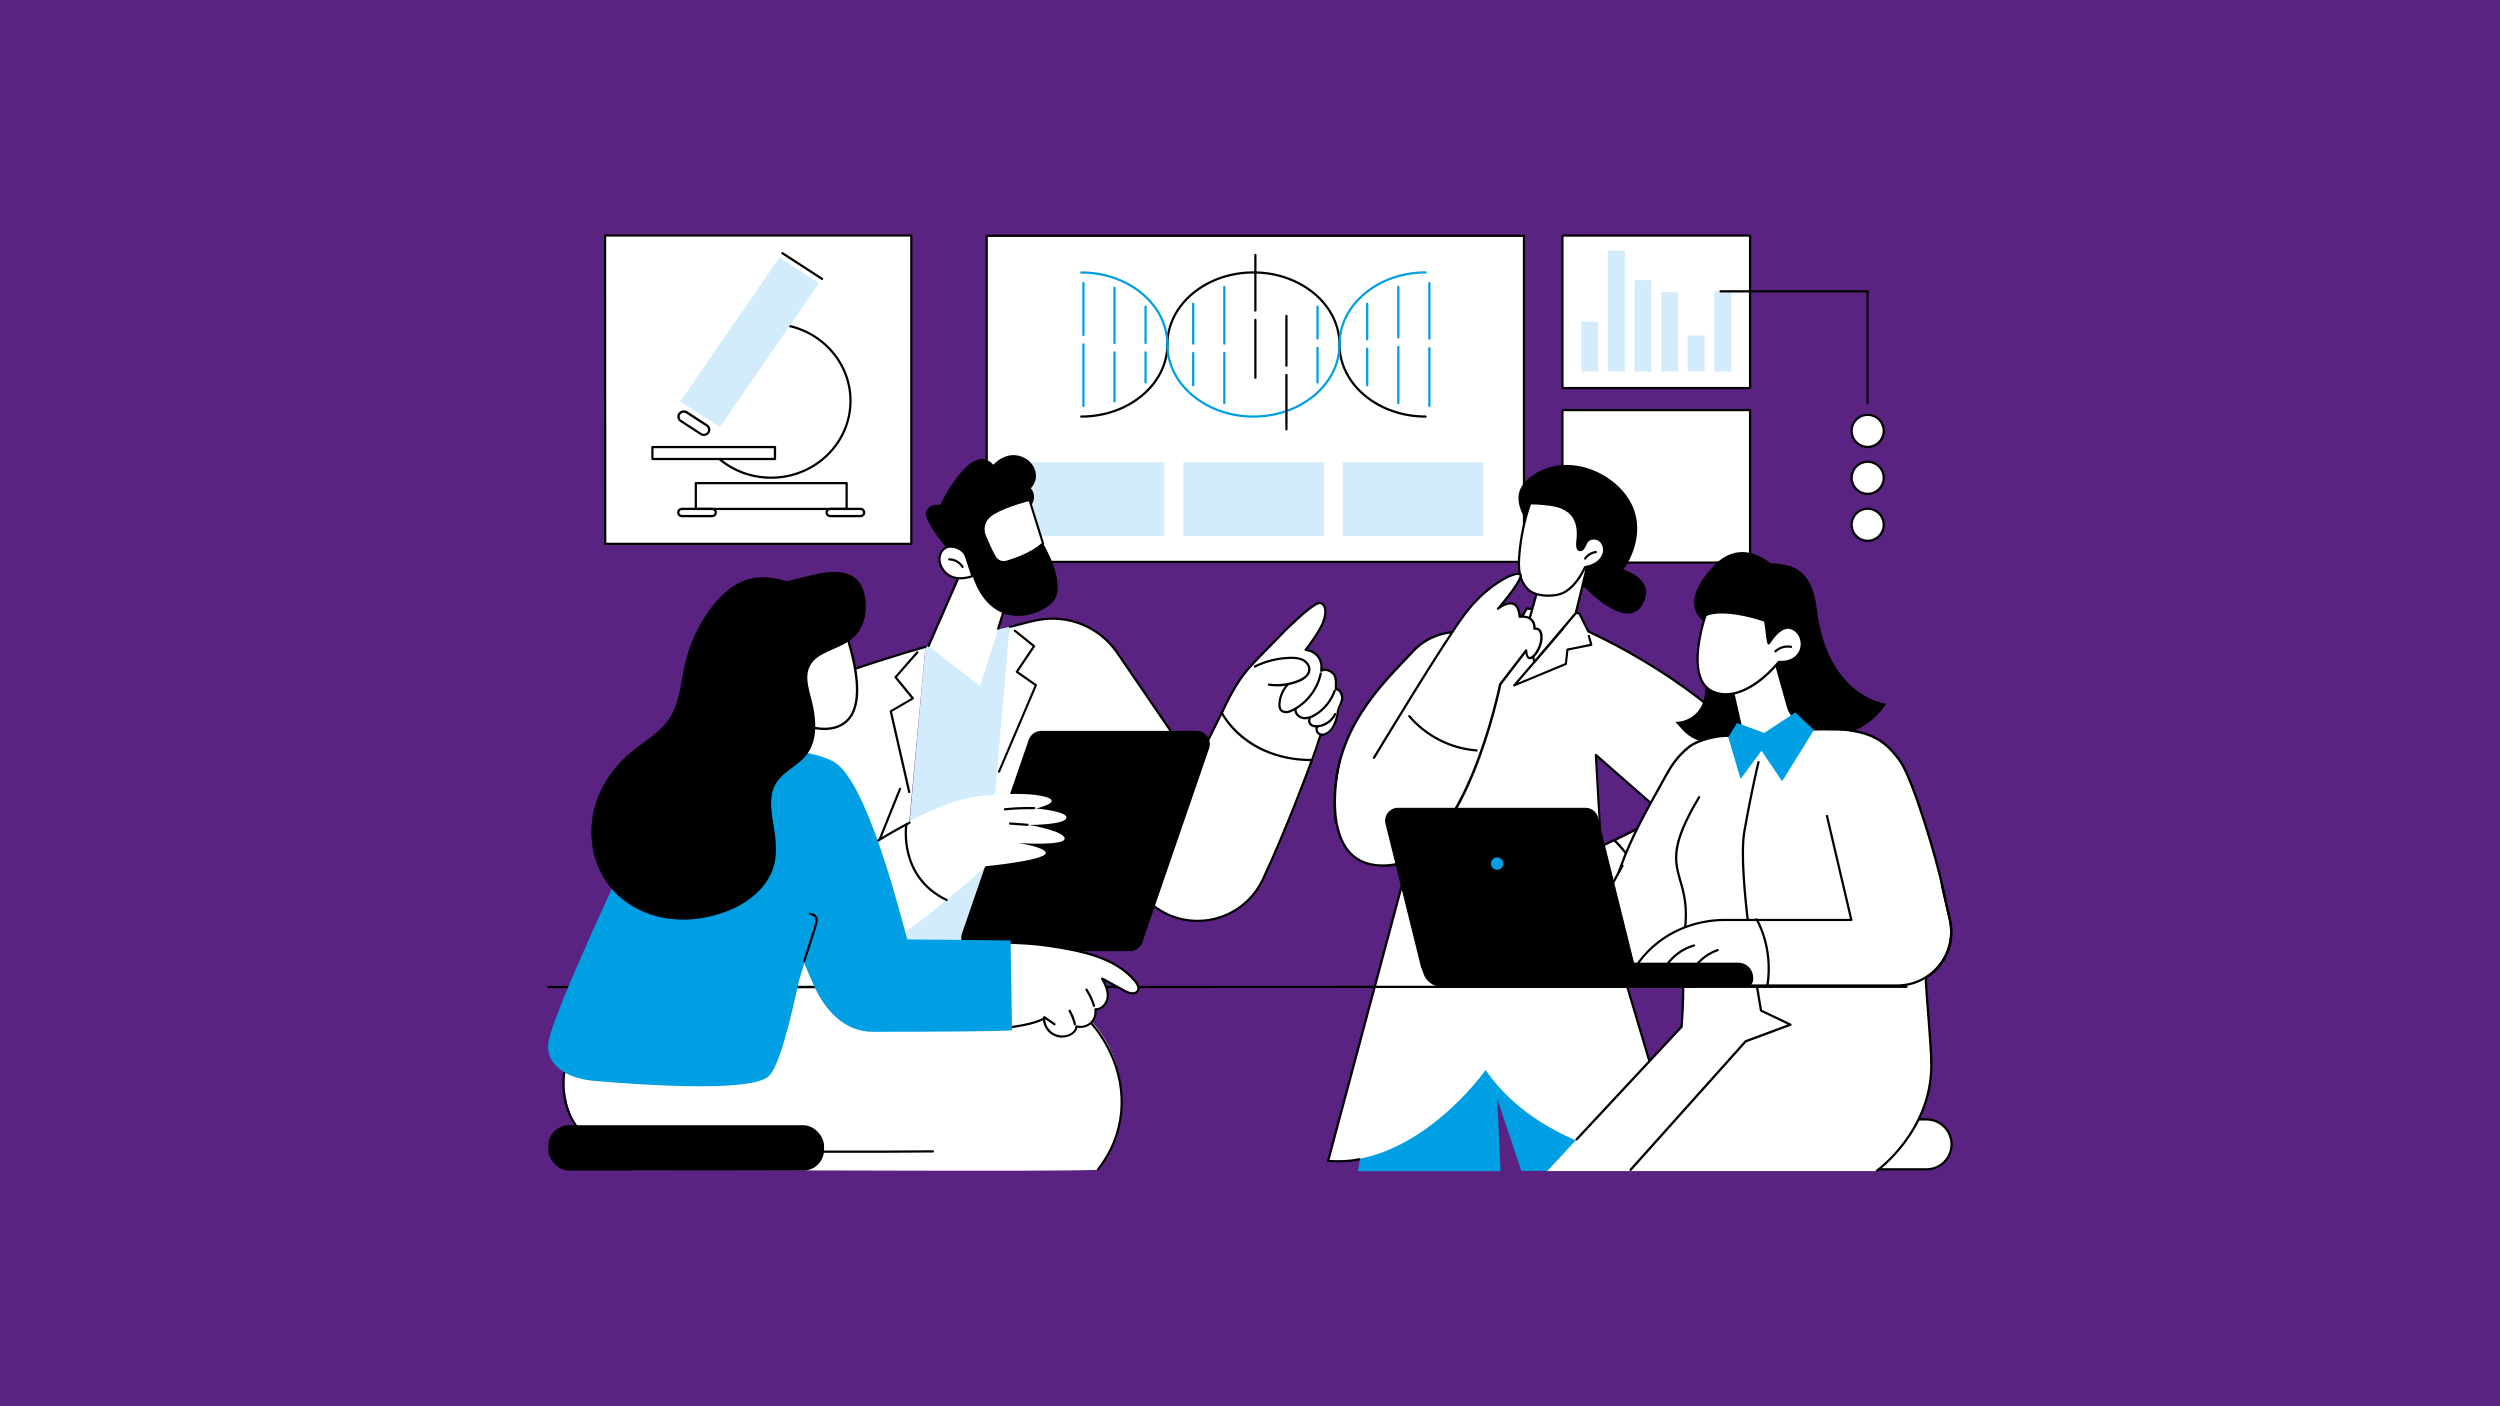 <?xml version="1.0" encoding="UTF-8"?><svg xmlns="http://www.w3.org/2000/svg" viewBox="0 0 400 225"><g id="uuid-6344ba50-a376-42fa-b63e-362fd0aafec1" data-name="hintergrund"><rect width="400" height="225" fill="#5a2382"/></g><g id="uuid-d1d2a1ff-0aba-4f16-8a4f-d72838f0698d" data-name="illustration"><g id="uuid-7b9ffd2c-e1da-4fab-9ef2-478fb0b7b893" data-name="Form a scientific hypothesis"><g><g><g><rect x="157.87" y="37.73" width="85.97" height="52.18" fill="#fff"/><path d="M243.84,90.09h-85.97c-.1,0-.18-.08-.18-.18v-52.18c0-.1.08-.18.18-.18h85.97c.1,0,.18.08.18.18v52.18c0,.1-.08.18-.18.18ZM158.05,89.73h85.61v-51.82h-85.61v51.82Z"/></g><g><g><g><path d="M214.32,55.29c-.1,0-.18-.08-.18-.18,0-6.25-6.1-11.34-13.59-11.34s-13.59,5.09-13.59,11.34c0,.1-.08.18-.18.18s-.18-.08-.18-.18c0-6.45,6.26-11.7,13.95-11.7s13.95,5.25,13.95,11.7c0,.1-.08.18-.18.18Z"/><path d="M228.09,66.83c-7.69,0-13.95-5.25-13.95-11.7,0-.1.08-.18.18-.18s.18.08.18.18c0,6.25,6.1,11.34,13.59,11.34.1,0,.18.08.18.18s-.08.18-.18.18Z"/><path d="M173.01,66.83c-.1,0-.18-.08-.18-.18s.08-.18.18-.18c7.49,0,13.59-5.09,13.59-11.34,0-.1.08-.18.18-.18s.18.08.18.18c0,6.45-6.26,11.7-13.95,11.7Z"/></g><g><path d="M200.55,66.83c-7.69,0-13.95-5.25-13.95-11.7,0-.1.08-.18.18-.18s.18.08.18.18c0,6.25,6.1,11.34,13.59,11.34s13.59-5.09,13.59-11.34c0-.1.08-.18.18-.18s.18.08.18.18c0,6.45-6.26,11.7-13.95,11.7Z" fill="#009ee2"/><path d="M214.32,55.29c-.1,0-.18-.08-.18-.18,0-6.45,6.26-11.7,13.95-11.7.1,0,.18.08.18.18s-.08.18-.18.18c-7.49,0-13.59,5.09-13.59,11.34,0,.1-.08.18-.18.18Z" fill="#009ee2"/><path d="M186.78,55.3c-.1,0-.18-.08-.18-.18,0-6.25-6.1-11.34-13.59-11.34-.1,0-.18-.08-.18-.18s.08-.18.18-.18c7.69,0,13.95,5.25,13.95,11.7,0,.1-.08.18-.18.18Z" fill="#009ee2"/></g><path d="M210.8,61.37c-.1,0-.18-.08-.18-.18v-5.53c0-.1.08-.18.18-.18s.18.08.18.18v5.53c0,.1-.08.18-.18.18Z" fill="#009ee2"/><path d="M210.8,54.34c-.1,0-.18-.08-.18-.18v-5.1c0-.1.08-.18.18-.18s.18.08.18.18v5.1c0,.1-.08.18-.18.18Z" fill="#009ee2"/><path d="M205.83,68.88c-.1,0-.18-.08-.18-.18v-8.7c0-.1.08-.18.18-.18s.18.08.18.18v8.7c0,.1-.08.18-.18.18Z"/><path d="M205.83,58.68c-.1,0-.18-.08-.18-.18v-7.95c0-.1.08-.18.18-.18s.18.08.18.18v7.95c0,.1-.08.18-.18.18Z"/><path d="M200.86,60.62c-.1,0-.18-.08-.18-.18v-9.25c0-.1.08-.18.18-.18s.18.08.18.18v9.25c0,.1-.08.18-.18.18Z"/><path d="M200.86,49.86c-.1,0-.18-.08-.18-.18v-8.89c0-.1.08-.18.18-.18s.18.08.18.18v8.89c0,.1-.08.18-.18.18Z"/><path d="M183.29,61.37c-.1,0-.18-.08-.18-.18v-4.81c0-.1.08-.18.18-.18s.18.08.18.18v4.81c0,.1-.08.18-.18.18Z" fill="#009ee2"/><path d="M183.29,55.06c-.1,0-.18-.08-.18-.18v-5.82c0-.1.08-.18.18-.18s.18.08.18.18v5.82c0,.1-.08.18-.18.18Z" fill="#009ee2"/><path d="M178.32,64.38c-.1,0-.18-.08-.18-.18v-7.82c0-.1.08-.18.18-.18s.18.08.18.18v7.82c0,.1-.08.18-.18.18Z" fill="#009ee2"/><path d="M178.32,55.06c-.1,0-.18-.08-.18-.18v-8.83c0-.1.08-.18.18-.18s.18.08.18.18v8.83c0,.1-.08.18-.18.18Z" fill="#009ee2"/><path d="M173.35,65.13c-.1,0-.18-.08-.18-.18v-9.84c0-.1.08-.18.18-.18s.18.08.18.18v9.84c0,.1-.08.18-.18.18Z" fill="#009ee2"/><path d="M173.35,53.78c-.1,0-.18-.08-.18-.18v-8.31c0-.1.08-.18.18-.18s.18.08.18.18v8.31c0,.1-.08.18-.18.18Z" fill="#009ee2"/><path d="M195.89,64.68c-.1,0-.18-.08-.18-.18v-8.02c0-.1.08-.18.18-.18s.18.08.18.18v8.02c0,.1-.08.18-.18.18Z" fill="#009ee2"/><path d="M195.89,55.16c-.1,0-.18-.08-.18-.18v-9.08c0-.1.08-.18.18-.18s.18.08.18.18v9.08c0,.1-.08.18-.18.18Z" fill="#009ee2"/><path d="M190.91,61.82c-.1,0-.18-.08-.18-.18v-5.16c0-.1.08-.18.18-.18s.18.08.18.18v5.16c0,.1-.08.18-.18.18Z" fill="#009ee2"/><path d="M190.91,55.16c-.1,0-.18-.08-.18-.18v-6.37c0-.1.08-.18.18-.18s.18.08.18.18v6.37c0,.1-.08.18-.18.18Z" fill="#009ee2"/><path d="M228.7,65.13c-.1,0-.18-.08-.18-.18v-9.25c0-.1.08-.18.18-.18s.18.08.18.18v9.25c0,.1-.08.18-.18.18Z" fill="#009ee2"/><path d="M228.7,54.37c-.1,0-.18-.08-.18-.18v-8.89c0-.1.08-.18.18-.18s.18.08.18.18v8.89c0,.1-.08.18-.18.18Z" fill="#009ee2"/><path d="M223.73,64.68c-.1,0-.18-.08-.18-.18v-9c0-.1.08-.18.18-.18s.18.08.18.18v9c0,.1-.08.18-.18.18Z" fill="#009ee2"/><path d="M223.73,54.18c-.1,0-.18-.08-.18-.18v-8.1c0-.1.08-.18.18-.18s.18.08.18.18v8.1c0,.1-.08.18-.18.18Z" fill="#009ee2"/><path d="M218.75,61.82c-.1,0-.18-.08-.18-.18v-5.85c0-.1.08-.18.18-.18s.18.08.18.18v5.85c0,.1-.08.18-.18.18Z" fill="#009ee2"/><path d="M218.75,54.47c-.1,0-.18-.08-.18-.18v-5.69c0-.1.08-.18.18-.18s.18.08.18.18v5.69c0,.1-.08.18-.18.18Z" fill="#009ee2"/></g><g><rect x="163.79" y="73.96" width="22.5" height="11.8" fill="#d3ecfb"/><rect x="189.32" y="73.96" width="22.5" height="11.8" fill="#d3ecfb"/><rect x="214.85" y="73.96" width="22.5" height="11.8" fill="#d3ecfb"/></g></g></g><g><rect x="249.99" y="65.61" width="30.02" height="24.4" fill="#fff"/><path d="M280.02,90.19h-30.02c-.1,0-.18-.08-.18-.18v-24.4c0-.1.08-.18.18-.18h30.02c.1,0,.18.08.18.18v24.4c0,.1-.08.18-.18.18ZM250.17,89.83h29.66v-24.04h-29.66v24.04Z"/></g><g><g><rect x="249.99" y="37.69" width="30.02" height="24.4" fill="#fff"/><path d="M280.02,62.27h-30.02c-.1,0-.18-.08-.18-.18v-24.4c0-.1.08-.18.18-.18h30.02c.1,0,.18.08.18.18v24.4c0,.1-.08.18-.18.18ZM250.17,61.91h29.66v-24.04h-29.66v24.04Z"/></g><g><rect x="253.01" y="51.46" width="2.7" height="7.99" fill="#d3ecfb"/><rect x="257.27" y="40.07" width="2.7" height="19.38" fill="#d3ecfb"/><rect x="261.53" y="44.83" width="2.7" height="14.62" fill="#d3ecfb"/><rect x="265.78" y="46.75" width="2.7" height="12.69" fill="#d3ecfb"/><rect x="270.04" y="53.67" width="2.7" height="5.77" fill="#d3ecfb"/><rect x="274.29" y="46.64" width="2.7" height="12.8" fill="#d3ecfb"/></g></g></g><g><g><g><path d="M195.6,119.22c1.21,1.83,2.86,3.34,4.71,4.53,1.92,1.23,4.05,2.12,6.24,2.75.44.13.89.24,1.34.35,2.09-5.27,3.45-9.27,3.45-9.27,2.38.26,2.62-3.44,2.62-3.44,1.9-3.47-.27-3.92-.27-3.92.77-3.74-2.29-2.9-2.29-2.9.53-3.07-2.48-3.33-2.48-3.33,3.22-3.82,4.1-7.64,2.13-7.43-1.52.16-8.33,7.34-11.36,10.6-.96,1.03-1.77,2.2-2.4,3.46l-3,6.01c.35.9.79,1.77,1.33,2.59Z" fill="#fff"/><path d="M208.13,126.39s-.04,0-.07-.01c-.09-.04-.14-.14-.1-.23l.18-.45c1.06-2.67,2.15-5.43,2.97-8.15.02-.08.09-.13.17-.13,1.62,0,2.29-1.79,2.57-3.3,0-.45.18-.86.36-1.25.18-.41.36-.83.37-1.31-.14-.55-.26-1.02-.87-1.14-.08-.02-.15-.09-.15-.18,0-.14,0-.29.01-.44.02-.6.05-1.23-.27-1.76-.4-.52-1.17-.9-1.83-.56-.06.03-.13.03-.19-.02-.06-.04-.08-.11-.07-.18.14-.79-.02-1.54-.45-2.11-.42-.56-1.09-.92-1.87-1.01-.06,0-.12-.05-.15-.11s-.02-.13.02-.18c.95-1.23,2.03-2.71,2.79-4.38.51-1.52.44-2.44-.21-2.81-.19-.09-.39,0-.7.15-1.38.85-2.56,1.97-3.7,3.05-.38.36-.78.74-1.18,1.1-.8.86-1.63,1.69-2.42,2.5-1.19,1.21-2.43,2.45-3.64,3.83-1.9,2.28-3.17,4.96-4.39,7.56-.16.34-.32.68-.48,1.02-.04.09-.15.13-.24.09-.09-.04-.13-.15-.09-.24.16-.34.32-.68.48-1.02,1.23-2.62,2.5-5.32,4.44-7.64,1.22-1.39,2.46-2.64,3.65-3.85.8-.8,1.62-1.64,2.43-2.5.41-.37.8-.74,1.18-1.11,1.15-1.1,2.35-2.23,3.77-3.11.32-.16.67-.34,1.04-.15,1.23.7.59,2.62.38,3.25,0,0,0,.01,0,.02-.73,1.59-1.73,3.02-2.65,4.21.75.15,1.39.53,1.81,1.1.43.57.63,1.3.56,2.08.76-.2,1.56.22,1.99.78,0,0,0,.01.01.02.38.63.35,1.34.33,1.97,0,.1,0,.19,0,.29.71.21.87.84,1.01,1.39,0,.01,0,.03,0,.04,0,.56-.2,1.02-.4,1.47-.17.38-.33.75-.33,1.12,0,.01,0,.02,0,.03-.29,1.61-1.02,3.51-2.79,3.61-.82,2.7-1.9,5.42-2.94,8.05l-.18.45c-.03.07-.1.11-.17.11Z"/><path d="M204.25,109.81c-.41,0-.83-.03-1.24-.08-.1-.01-.17-.1-.16-.2.01-.1.1-.17.2-.16,1.59.21,3.2,0,4.68-.61.56-.23,1.5-.74,1.58-1.57.06-.64-.44-1.19-.93-1.44-.59-.3-1.29-.33-1.9-.32-1.94.04-3.88.51-5.61,1.37-.09.04-.2,0-.24-.08-.04-.09,0-.2.08-.24,1.78-.88,3.78-1.37,5.77-1.4.65-.01,1.41.02,2.07.36.61.31,1.19.99,1.12,1.8-.07.76-.71,1.43-1.8,1.88-1.15.47-2.39.72-3.63.72Z"/><path d="M205.76,114.12c-.4,0-.75-.15-.97-.42-.26-.33-.27-.78-.25-1.08.06-1.17.53-2.3,1.32-3.17.07-.07.18-.08.25-.01.07.07.08.18.01.25-.73.81-1.17,1.86-1.23,2.94-.01.25,0,.6.18.84.15.19.44.3.75.29.31-.02.61-.15.89-.28,2.24-1.11,3.94-3.31,4.43-5.76.02-.1.11-.16.21-.14.1.02.16.11.14.21-.51,2.55-2.29,4.86-4.63,6.01-.3.15-.65.3-1.02.32-.03,0-.06,0-.09,0Z"/><path d="M208.8,115.09c-.11,0-.22,0-.33-.03-.44-.07-.86-.33-1.12-.69-.21-.3-.3-.64-.24-.96.02-.1.11-.16.21-.15.1.02.16.11.15.21-.05.29.07.54.18.69.2.28.54.49.89.55.54.08,1.15-.09,1.86-.53,1.38-.86,2.44-2.19,2.98-3.72.03-.09.14-.14.23-.11.09.03.14.14.11.23-.57,1.61-1.68,3-3.13,3.91-.65.41-1.24.61-1.78.61Z"/><path d="M210.62,116.4c-.34,0-.62-.07-.85-.22-.38-.24-.63-.78-.39-1.23.05-.09.16-.12.24-.07.09.05.12.16.07.24-.14.25.03.6.27.75.24.15.57.2.99.14,1.07-.15,2.06-.88,2.52-1.84.04-.09.15-.13.24-.08.09.04.13.15.08.24-.53,1.09-1.6,1.87-2.8,2.05-.13.02-.26.03-.38.03Z"/><path d="M211.57,117.75c-.36,0-.72-.19-.92-.48-.21-.31-.25-.73-.09-1.08.04-.09.15-.13.24-.09.09.04.13.15.09.24-.11.23-.08.51.06.72.14.21.4.34.65.32.1,0,.18.07.19.17,0,.1-.07.18-.17.19-.02,0-.03,0-.05,0Z"/></g><path d="M187.17,130.18s-.06,0-.09-.02c-.09-.05-.12-.16-.07-.25l4.03-7.34c.05-.09.16-.12.25-.07.09.05.12.16.07.25l-4.03,7.34c-.03.06-.09.09-.16.09Z"/><g><polygon points="148.07 103.49 143.19 157.37 161.18 157.19 165.24 99.39 148.07 103.49" fill="#d3ecfb"/><g><path d="M161.52,100.19c2.07-.48,2.14-.47,4.34-.93,4.96-1.03,10.05,1.03,12.9,5.21l12.44,18.19,4.29-8.6s3.63,7.54,14.4,7.56c0,0-3.62,10.06-7.83,19.07-2.99,6.38-10.98,8.64-16.84,4.71-4.32-2.9-8.94-7.23-12.04-13.52l-6.43,25.47h-10.12l4.9-57.17Z" fill="#fff"/><path d="M166.74,157.54h-10.12c-.1,0-.18-.08-.18-.18s.08-.18.18-.18h9.98l6.4-25.34c.02-.07.08-.13.16-.14.08,0,.15.03.18.1,2.64,5.36,6.68,9.88,11.98,13.45,2.73,1.84,6.13,2.38,9.32,1.5,3.21-.89,5.85-3.13,7.26-6.14,3.81-8.13,7.16-17.24,7.74-18.82-5.47-.08-9.05-2.12-11.1-3.83-1.74-1.46-2.68-2.9-3.04-3.52l-4.14,8.28c-.03.06-.09.1-.15.1-.06,0-.13-.03-.16-.08l-12.44-18.19c-2.83-4.13-7.82-6.15-12.72-5.13-1.25.26-1.77.4-2.37.57-.45.12-.96.27-1.86.47-.1.02-.19-.04-.22-.13-.02-.1.04-.19.13-.22.89-.21,1.4-.35,1.85-.47.61-.17,1.14-.31,2.4-.57,5.04-1.04,10.18,1.03,13.09,5.28l12.26,17.94,4.16-8.32c.03-.06.09-.1.16-.1h0c.07,0,.13.04.16.1.04.07,3.71,7.43,14.24,7.46.06,0,.11.03.15.08.03.05.04.11.02.16-.04.1-3.67,10.18-7.84,19.09-1.45,3.11-4.18,5.41-7.49,6.33-3.29.91-6.79.35-9.61-1.55-5.22-3.5-9.21-7.93-11.89-13.16l-6.32,25c-.02.08-.09.14-.18.14Z"/><path d="M159.86,123.64s-.05,0-.07-.01c-.09-.04-.13-.15-.1-.24l5.84-13.7-2.94-2.05c-.08-.06-.1-.17-.05-.25l2.67-3.96-2.93-2.37c-.08-.06-.09-.18-.03-.25.06-.08.18-.09.25-.03l3.06,2.47c.07.06.09.16.04.24l-2.67,3.95,2.91,2.04c.07.05.1.14.06.22l-5.9,13.83c-.03.07-.1.11-.17.11Z"/></g><g><path d="M142.97,158.56h-18.64c-6.96-.01-11.54-8.15-9.07-14.63l10.5-27.47c1.59-4.17,4.97-7.41,9.21-8.84,3.23-1.09,8.05-2.71,13.1-4.13l-5.1,55.07Z" fill="#fff"/><path d="M140.65,134.75s-.05,0-.07-.01c-.09-.04-.14-.14-.1-.23l3.36-8.36c.04-.09.14-.14.23-.1.09.04.14.14.1.23l-3.36,8.36c-.03.07-.1.11-.17.11Z"/><path d="M145.48,126.91c-.08,0-.16-.06-.18-.14l-2.95-12.92c-.02-.08.02-.16.09-.2l3.35-1.95-2.64-3.23c-.06-.07-.05-.17,0-.23l3.49-3.99c.07-.07.18-.08.25-.02.08.07.08.18.02.25l-3.39,3.87,2.68,3.27s.05.09.04.15c0,.05-.04.1-.09.12l-3.42,1.99,2.92,12.79c.02.1-.04.19-.14.22-.01,0-.03,0-.04,0Z"/><path d="M143.02,158.26h-18.64c-3.18-.01-6.1-1.6-8-4.36-2.06-2.99-2.54-6.74-1.28-10.04l10.5-27.47c1.62-4.24,5.02-7.5,9.32-8.94,3.22-1.08,8.06-2.71,13.11-4.13.1-.03.2.03.22.12.03.1-.03.2-.12.22-5.04,1.42-9.88,3.05-13.08,4.12-4.22,1.42-7.53,4.6-9.11,8.74l-10.5,27.47c-1.22,3.18-.75,6.81,1.24,9.7,1.84,2.67,4.64,4.2,7.71,4.2h18.64c.1.01.18.09.18.19,0,.1-.08.18-.18.18Z"/></g></g><g><path d="M180.76,152.19h-24.82c-1.47,0-2.5-1.44-2.02-2.83l10.67-30.98c.3-.86,1.11-1.44,2.02-1.44h24.82c1.47,0,2.5,1.44,2.02,2.83l-10.67,30.98c-.3.86-1.11,1.44-2.02,1.44Z"/><g><path d="M165.77,129.36s2.49-.56,2.5-1.23c.01-.67-3.56-1.65-11.67-.72-6.69.77-15.28,6.38-17.36,7.96-.13,1.28-.28,2.57-.4,3.85-.35,3.59-.6,7.21-.51,10.82.03,1.19.1,2.38.21,3.57.92-.53,1.8-1.1,2.66-1.73,5.27-3.87,12.08-9.09,16.49-13.28,0,0,9.74-.95,9.64-2.15-.08-.9-4.41-1.57-4.41-1.57,0,0,7.41.52,7.42-.71,0-1.22-5.74-2.18-5.74-2.18,0,0,5.66.02,6.01-1.09.35-1.11-4.85-1.54-4.85-1.54Z" fill="#fff"/><path d="M128.8,142.31c-.06,0-.11-.03-.15-.07-.06-.08-.04-.19.04-.25.08-.06,8.6-6.2,16.75-10.52.09-.05.2-.01.24.08.05.09.01.2-.08.24-8.12,4.3-16.62,10.43-16.7,10.49-.03.02-.07.03-.11.03Z"/><path d="M127.72,158.94c-.09,0-.17-.07-.18-.16-.01-.1.06-.19.16-.2,4.81-.54,9.33-3.86,13.31-6.79l.09-.07c.9-.66,1.79-1.32,2.65-1.97.08-.06.19-.04.25.04.06.08.04.19-.04.25-.86.65-1.76,1.31-2.65,1.97l-.09.07c-4.02,2.96-8.57,6.3-13.48,6.86,0,0-.01,0-.02,0Z"/><path d="M164.37,132.15s0,0,0,0c-.44-.02-.92-.06-1.39-.1-.46-.04-.94-.08-1.37-.1-.1,0-.18-.09-.17-.19,0-.1.09-.18.19-.17.44.02.92.06,1.39.1.46.04.94.08,1.38.1.1,0,.18.09.17.19,0,.1-.08.17-.18.17Z"/><path d="M160.79,129.67c-.09,0-.17-.07-.18-.16-.01-.1.06-.19.16-.2,1.55-.16,3.13-.22,4.69-.19.1,0,.18.08.18.18,0,.1-.08.18-.18.18-1.55-.03-3.11.03-4.65.18,0,0-.01,0-.02,0Z"/></g><path d="M151.46,144.18s-.05,0-.08-.02c-7.89-3.8-6.55-12.22-6.54-12.3.02-.1.11-.16.21-.15.1.02.16.11.15.21-.01.08-1.3,8.24,6.34,11.92.09.04.13.15.08.24-.03.06-.1.1-.16.1Z"/></g></g><g><g><path d="M153.68,91.66l-5.12,11.69,8.25,6.44,4.23-13.43s-2.31-7.58-7.35-4.7Z" fill="#fff"/><path d="M148.57,103.52s-.05,0-.07-.02c-.09-.04-.13-.15-.09-.24l5.1-11.67s.04-.07.08-.08c1.27-.73,2.5-.87,3.63-.42,2.69,1.07,3.93,5.06,3.99,5.23.01.03.01.07,0,.11l-1.32,4.2c-.03.1-.13.15-.23.12-.1-.03-.15-.13-.12-.23l1.3-4.14c-.16-.47-1.39-4-3.76-4.94-1.01-.4-2.11-.28-3.26.37l-5.08,11.62c-.03.07-.1.11-.17.11Z"/></g><path d="M152.39,88.8s-4.8-5.47-4.21-6.92,2.23-1.07,2.23-1.07c0,0,4.97-10.44,8.53-6.45,0,0,2.18-2.58,5.03-1.07,1.69.9,2.52,3.22.95,4.84,0,0,1.24,1.19-.09,2.99s.85,5.5,2.06,5.82c0,0,4.34,7.2,1.21,9.74-3.13,2.54-9.74,3.67-12.5-4.54l-3.2-3.36Z"/><g><path d="M154.57,89.06l1.03,3.11s-3.19,1.34-4.78-1.11c-1.46-2.24.41-4.68,2.87-3.13.42.26.73.66.88,1.13Z" fill="#fff"/><path d="M153.67,92.7c-1.02,0-2.2-.32-3-1.54-.75-1.14-.71-2.5.08-3.31.58-.6,1.69-.93,3.05-.08.45.28.79.72.96,1.23l1.03,3.11c.03.09-.01.19-.1.22-.02,0-.91.37-2,.37ZM152.18,87.62c-.46,0-.87.16-1.18.48-.55.56-.79,1.69-.03,2.86,1.32,2.01,3.76,1.32,4.4,1.1l-.97-2.94c-.14-.43-.43-.8-.81-1.03-.48-.3-.97-.45-1.41-.45Z"/></g><path d="M154.01,90.89c-.06,0-.12-.03-.15-.09-.41-.68-1.19-1.12-1.98-1.12-.1,0-.18-.08-.18-.18,0-.1.08-.19.18-.18.92,0,1.81.52,2.28,1.3.05.09.02.2-.06.25-.03.02-.06.03-.09.03Z"/><g><path d="M164.71,79.98s-4.72,1.15-6.42,2.64c-.89.78-1.18,2.04-.73,3.13.45,1.1,1.05,2.43,1.61,3.4.38.66,1.17.97,1.9.76,1.5-.44,4.14-1.38,5.82-2.94l-2.18-6.98Z" fill="#fff"/><path d="M160.6,90.15c-.64,0-1.25-.34-1.59-.92-.58-1.01-1.2-2.41-1.62-3.42-.48-1.16-.17-2.5.77-3.33,1.71-1.51,6.3-2.64,6.5-2.68.09-.02.19.03.21.12l2.18,6.98c.02.07,0,.14-.05.19-1.72,1.59-4.43,2.55-5.89,2.98-.17.05-.35.08-.52.08ZM164.59,80.19c-.84.22-4.71,1.27-6.18,2.56-.83.73-1.1,1.9-.68,2.92.41.99,1.02,2.38,1.6,3.37.34.59,1.04.87,1.69.67,1.41-.41,4-1.33,5.67-2.82l-2.1-6.71Z"/></g></g></g><g><g><polygon points="243.41 187.35 239.56 175.79 240.09 187.38 217.26 187.38 225.37 143.34 227.75 138.59 250.77 138.16 251.45 139.61 267.53 186.53 247.58 187.35 243.41 187.35" fill="#009ee2"/><path d="M239.55,162.59c-.09,0-.16-.06-.18-.15l-2.83-15.05c-.35-1.87-1.37-3.56-2.86-4.75l-1.33-1.05c-.08-.06-.09-.18-.03-.25.06-.08.18-.09.25-.03l1.33,1.05c1.56,1.24,2.63,3,3,4.96l2.83,15.05c.02.1-.05.19-.14.21-.01,0-.02,0-.03,0Z"/></g><g><g><g><path d="M251.73,128.86l17.11,57.7s-21.41-1.09-31.14-15.36c0,0-10.79,15.4-25.2,14.55l15.71-58.69,23.52,1.81Z" fill="#fff"/><path d="M214.07,185.98c-.94,0-1.58-.06-1.59-.06-.05,0-.1-.03-.13-.08-.03-.04-.04-.1-.03-.15l15.71-58.69c.02-.08.1-.14.19-.13l23.52,1.81c.07,0,.14.06.16.13l13.46,45.27c.03.1-.03.2-.12.22-.1.03-.2-.03-.22-.12l-13.42-45.15-23.25-1.79-15.62,58.34c.66.05,2.74.15,4.7-.27.1-.02.19.04.21.14.02.1-.04.19-.14.21-1.21.26-2.48.32-3.43.32Z"/><path d="M236.55,148.48c-.07,0-.13-.04-.16-.1-1.34-2.75-2.24-5.68-2.68-8.71-.01-.1.05-.19.15-.2.1-.02.19.05.2.15.44,2.99,1.33,5.88,2.65,8.6.04.09,0,.2-.08.24-.03.01-.05.02-.08.02Z"/></g><g><g><path d="M252.67,98.11l-8.38-.74-2.28,3.85-8.74-.11c-2.7-.03-5.28,1.07-7.13,3.03-5.33,5.65-14.02,13.66-12.4,27.51l15.72,1.43,26.63,1.08-.77-13.39,11.01,9.64-8.05,4.02,6.16,13.24s9.76-4.68,17.67-9.32c4.97-2.92,6.24-9.57,2.65-14.08-5.22-6.55-14.68-15.72-30.61-23.24l-1.46-2.91Z" fill="#fff"/><path d="M264.43,147.85s-.04,0-.06-.01c-.05-.02-.08-.05-.1-.09l-6.16-13.24c-.04-.09,0-.19.08-.24l7.81-3.9-10.48-9.18.74,12.96c0,.05-.02.1-.05.14-.04.04-.09.06-.14.05l-26.63-1.08-15.73-1.43c-.08,0-.15-.07-.16-.16-1.53-13.03,5.93-20.83,11.37-26.52.37-.39.73-.76,1.07-1.13,1.88-1.99,4.52-3.11,7.26-3.08l8.64.1,2.22-3.76c.04-.06.1-.1.17-.09l8.38.74c.06,0,.12.04.15.1l1.43,2.85c16.03,7.58,25.5,16.83,30.62,23.27,1.74,2.18,2.44,5.01,1.93,7.75-.51,2.76-2.2,5.17-4.63,6.59-7.82,4.59-17.58,9.28-17.68,9.33-.02.01-.05.02-.08.02ZM258.51,134.51l6.01,12.92c1.32-.64,10.24-4.98,17.49-9.24,2.34-1.37,3.96-3.69,4.45-6.35.49-2.64-.19-5.36-1.86-7.46-5.1-6.41-14.55-15.64-30.55-23.19-.04-.02-.07-.05-.08-.08l-1.41-2.82-8.17-.72-2.22,3.76c-.03.06-.1.08-.16.09l-8.74-.11c-2.63-.03-5.18,1.05-6.99,2.97-.35.37-.7.74-1.07,1.13-5.37,5.62-12.73,13.31-11.29,26.09l15.58,1.42,26.42,1.07-.76-13.19c0-.07.04-.14.1-.17.07-.03.14-.02.2.03l11.01,9.64s.07.1.06.16c0,.06-.04.11-.1.14l-7.9,3.94Z"/></g><path d="M267.13,130.16c-.07,0-.13-.04-.16-.1-.04-.09,0-.2.08-.24,2.06-1,4.23-1.8,6.44-2.4.1-.03.2.03.22.13.03.1-.03.2-.13.22-2.19.59-4.34,1.39-6.38,2.37-.03.01-.05.02-.08.02Z"/></g><path d="M242.28,109.85c-.06,0-.11-.03-.15-.07-.05-.07-.05-.16,0-.22l7.82-9.1c.07-.08.18-.08.25-.02.08.07.08.18.02.25l-7.32,8.53,7.48-3.11.24-2.19c0-.08.07-.14.14-.16l3.63-.73-.35-1.23c-.03-.1.03-.2.12-.22.1-.03.2.03.22.12l.4,1.42s0,.1-.02.14c-.03.04-.07.07-.12.08l-3.69.74-.24,2.16c0,.07-.05.12-.11.15l-8.28,3.44s-.05.01-.07.01Z"/></g><g><g><path d="M258.27,134.42s5.44,4.71,6.16,13.24c0,0-6.52,2.61-7.84,2.66-1.18.04-8.45-4.63-11.58-6.2-.5-.25-.73-.84-.54-1.36l.15-.39-1.37-.49c-.53-.19-.84-.75-.71-1.3l.02-.08c.11-.49.57-.82,1.07-.78l1.57.12-3.41-1.33c-.5-.2-.84-.68-.84-1.22h0c0-.54.43-.98.97-.99,1.26-.02,3.41,0,4.44.28,0,0-4.45-1.07-4.59-1.56-.21-.72.69-1.93,5.2-1.09s6.63,2.71,6.63,2.71l4.66-2.22Z" fill="#fff"/><path d="M256.58,150.5c-.76,0-3.25-1.42-6.94-3.57-1.82-1.06-3.54-2.07-4.71-2.65-.59-.29-.86-.97-.63-1.59l.08-.22-1.19-.43c-.62-.22-.97-.87-.82-1.51l.02-.08c.14-.58.66-.97,1.26-.92l.36.03-2.27-.89c-.58-.23-.95-.77-.95-1.39s.52-1.16,1.15-1.17c.54,0,1.28-.01,2.03.01-1.2-.36-2.26-.75-2.35-1.06-.09-.31,0-.64.23-.9.4-.44,1.6-1.08,5.17-.41,4.04.76,6.16,2.31,6.62,2.68l4.56-2.17c.06-.03.14-.02.2.03.05.05,5.5,4.86,6.22,13.36,0,.08-.04.15-.11.18-.27.11-6.56,2.62-7.9,2.67,0,0-.01,0-.02,0ZM243.56,139.9c-.39,0-.72.26-.81.64l-.02.08c-.11.46.15.93.59,1.09l1.37.49s.08.05.1.09c.02.04.02.09,0,.14l-.15.39c-.16.44.03.93.45,1.14,1.18.59,2.9,1.59,4.73,2.66,2.83,1.65,6.03,3.52,6.75,3.52,0,0,0,0,.01,0,1.17-.04,6.75-2.23,7.65-2.59-.69-7.68-5.31-12.26-6-12.91l-4.55,2.17c-.06.03-.14.02-.2-.03-.02-.02-2.14-1.85-6.54-2.67-3.52-.66-4.55,0-4.83.3-.21.23-.19.45-.15.56.17.25,2.27.89,4.21,1.37.09.02.18.04.26.06.09.03.15.12.13.22-.02.1-.12.15-.22.13-.08-.02-.17-.04-.26-.06-1.09-.23-3.03-.23-4.14-.22-.44,0-.8.37-.8.81,0,.47.28.88.72,1.06l3.41,1.33c.08.03.13.12.11.21-.02.09-.1.15-.19.14l-1.57-.12s-.05,0-.07,0Z"/></g><path d="M247.27,140.64s-.03,0-.05,0l-1.77-.53c-.1-.03-.15-.13-.12-.23.03-.1.13-.15.23-.12l1.77.53c.1.03.15.13.12.23-.02.08-.1.13-.17.13Z"/><path d="M248.36,143.89s-.05,0-.07-.02c-1.22-.53-2.48-.99-3.76-1.35-.1-.03-.15-.13-.13-.22.03-.1.13-.15.22-.13,1.3.36,2.58.82,3.81,1.36.09.04.13.15.09.24-.03.07-.1.11-.17.11Z"/></g></g><g><path d="M253.68,94.1s-4.57-2.1-6.26-5.23c-2.84-5.25-6.98-9.23-2.46-12.62,5.9-4.42,14.57-.31,16.52,5.44,1.71,5.03-1.74,9.44-1.74,9.44,0,0,4.52,1.33,3.49,4.57-2.02,6.37-9.54-1.59-9.54-1.59Z"/><g><path d="M254.31,89.19l-2.17,8.9-6.61,7.79-1.45-4.66s1.24-4.19,2.52-8.95c1.28-4.76,7.71-3.08,7.71-3.08Z" fill="#fff"/><path d="M245.53,106.07s-.02,0-.04,0c-.06-.01-.12-.06-.14-.12l-1.45-4.66s-.01-.07,0-.1c.01-.04,1.25-4.24,2.52-8.95,1.31-4.88,7.86-3.23,7.93-3.21.1.02.15.12.13.22l-2.17,8.9s-.02.05-.04.07l-6.61,7.79s-.09.06-.14.06ZM244.27,101.22l1.33,4.29,6.36-7.51,2.12-8.68c-1.02-.22-6.21-1.11-7.31,3-1.19,4.42-2.36,8.41-2.5,8.91Z"/></g><g><g><path d="M253.97,86.56c.47-.52,1.34-.58,1.93-.18.58.39.87,1.15.77,1.85-.09.7-.53,1.32-1.09,1.74-.56.42-1.25.65-1.95.76-.74,1.5-1.68,2.97-3.08,3.89-1.4.92-4.29.92-5.67-.03-.88-.6-1.43-1.61-1.67-2.64-.24-1.04-.21-2.12-.12-3.18.23-2.8.82-5.58,1.74-8.24,1.06-.05,3.08.15,4.12.38,1.04.23,2.05.74,2.7,1.58.8,1.05.93,2.46.79,3.77-.04.41-.28,1.78.48,1.73.51-.04.74-1.1,1.04-1.43Z" fill="#fff"/><path d="M247.73,95.49c-1.12,0-2.23-.25-2.96-.74-.85-.58-1.46-1.56-1.74-2.75-.25-1.09-.21-2.2-.12-3.24.23-2.82.82-5.61,1.75-8.28.02-.07.09-.12.16-.12,1.1-.06,3.15.16,4.17.38,1.2.26,2.19.85,2.8,1.65.72.95,1,2.26.83,3.9,0,.04,0,.08-.01.13-.04.33-.13,1.09.1,1.33.03.03.09.07.2.07.22-.02.42-.44.59-.78.11-.23.21-.45.33-.59h0c.52-.57,1.49-.67,2.16-.21.62.41.96,1.23.85,2.02-.1.71-.52,1.38-1.16,1.86-.51.38-1.16.64-1.93.78-.59,1.2-1.55,2.86-3.1,3.87-.73.48-1.82.72-2.92.72ZM244.96,80.7c-.89,2.61-1.46,5.33-1.69,8.08-.08,1.01-.13,2.09.11,3.13.26,1.11.82,2.01,1.59,2.54,1.31.9,4.12.91,5.47.03,1.51-.99,2.44-2.65,3.01-3.81.03-.05.08-.09.13-.1.75-.12,1.38-.37,1.87-.73.57-.42.94-1.01,1.02-1.62.09-.66-.19-1.34-.69-1.67-.52-.35-1.3-.28-1.69.15h0c-.09.1-.18.3-.28.5-.21.45-.45.96-.89.99-.2.01-.36-.05-.49-.18-.35-.36-.25-1.19-.2-1.63,0-.05.01-.09.01-.12.16-1.55-.1-2.78-.76-3.65-.56-.73-1.48-1.27-2.59-1.52-.97-.21-2.86-.41-3.96-.38ZM253.97,86.56h0,0Z"/></g><path d="M253.63,89.55s-.07-.01-.1-.03c-.08-.06-.1-.17-.05-.25.42-.61,1.1-1.03,1.83-1.12.1-.01.19.06.2.16.01.1-.06.19-.16.2-.63.08-1.22.44-1.58.96-.03.05-.09.08-.15.08Z"/></g></g><g><path d="M216.67,121.61l3.14-.39s11.25-18.69,14.64-23.14c3.39-4.44,7.66-6.62,8.68-6.26,1.02.36-3.46,5.55-3.46,5.55,0,0,3.19-2.62,3.46,1.3,0,0,2.44-.46,2.37,1.89,0,0,1.25-.32,1.11,1.65-.14,1.97-2.33,4.63-2.43,1.82l-4.17,5.42s-5.57,27.93-17.77,28.97c-8.88.76-9.04-8.36-8.47-13.36.82-1.28,1.78-2.46,2.9-3.46Z" fill="#fff"/><path d="M221.22,138.66c-3.8,0-6.25-1.95-7.28-5.79-.03-.1.03-.2.13-.22.1-.03.2.03.22.13,1.07,4,3.75,5.84,7.95,5.48,6.21-.53,10.66-8.32,13.3-14.76,2.88-7.02,4.29-13.99,4.3-14.06,0-.03.02-.05.03-.07l4.17-5.42c.05-.06.13-.08.2-.06.07.02.12.09.13.17.02.65.17,1.04.39,1.05,0,0,0,0,0,0,.51,0,1.57-1.51,1.67-2.87.05-.66-.06-1.12-.32-1.34-.24-.2-.56-.13-.56-.13-.05.01-.11,0-.16-.03-.04-.04-.07-.09-.07-.15.02-.62-.14-1.08-.48-1.37-.63-.54-1.66-.35-1.67-.35-.05,0-.1,0-.14-.03-.04-.03-.07-.08-.07-.13-.07-1.05-.36-1.69-.86-1.91-.92-.4-2.29.72-2.31.73-.07.06-.18.05-.24-.01-.07-.07-.07-.17,0-.24,1.57-1.82,3.72-4.65,3.56-5.23,0-.02-.01-.02-.02-.03-.88-.31-5.09,1.77-8.47,6.2-3.35,4.38-14.52,22.93-14.63,23.12-.05.09-.16.11-.25.06-.09-.05-.11-.16-.06-.25.11-.19,11.3-18.75,14.66-23.15,3.47-4.55,7.78-6.71,8.88-6.32.13.05.22.14.25.28.2.77-1.74,3.27-2.91,4.69.52-.24,1.15-.41,1.7-.17.6.26.95.94,1.06,2.02.37-.04,1.2-.04,1.78.45.39.33.59.82.61,1.45.17,0,.43.04.66.23.36.3.51.85.45,1.64-.1,1.33-1.16,3.21-2.03,3.21,0,0,0,0-.01,0-.27,0-.59-.18-.7-.93l-3.86,5.02c-.12.59-1.54,7.32-4.31,14.09-3.9,9.51-8.48,14.55-13.61,14.99-.36.03-.7.05-1.04.05Z"/><path d="M214.11,133c-.08,0-.15-.05-.17-.13-1.29-4.79.17-10.94.18-11,.02-.1.12-.16.22-.13.1.02.16.12.13.22-.01.06-1.45,6.12-.19,10.82.03.1-.03.2-.13.22-.02,0-.03,0-.05,0Z"/><path d="M236.25,120.25s0,0-.01,0c-4.2-.32-8.17-2.34-10.89-5.55-.06-.08-.06-.19.02-.25.08-.06.19-.06.25.02,2.66,3.13,6.54,5.11,10.64,5.42.1,0,.17.09.17.19,0,.09-.09.17-.18.17Z"/></g></g><g><g><path d="M308.26,179.1h-27.15c-2.2,0-3.99,1.79-3.99,3.99h0c0,2.2,2.76,2.5,4.96,2.5l18.62,1.49h7.57c2.2,0,3.99-1.79,3.99-3.99h0c0-2.2-1.79-3.99-3.99-3.99Z" fill="#fff"/><path d="M308.26,187.26h-7.57l-18.63-1.49h0c-2.19,0-5.12-.28-5.12-2.68s1.87-4.17,4.17-4.17h27.15c2.3,0,4.17,1.87,4.17,4.17s-1.87,4.17-4.17,4.17ZM281.11,179.29c-2.1,0-3.81,1.71-3.81,3.81,0,1.58,1.52,2.32,4.78,2.32l18.63,1.49h7.55c2.1,0,3.81-1.71,3.81-3.81s-1.71-3.81-3.81-3.81h-27.15Z"/></g><path d="M268.04,115.5c2.38.02,4.4-1.75,4.69-4.12l.72-5.92.09-5.44s-6.41-2.59,1.36-10.17c3.1-2.57,6.15-1.47,8.35.25,3.19.2,6.63.56,7.45,7.39,1.7,14.1,11.08,15.1,11.08,15.1-1.94,3.06-5.24,4.99-8.86,5.2l-18.68,1.05c-1.91.11-3.77-.66-5.05-2.08l-1.14-1.27Z"/><g><path d="M308.39,151.27c.5-1.08,1.18-2.27,1.18-2.27.34-.59.57-.97.57-.97,1.04-1.57,1.65-1.04.61-6.24-.85-4.23-4.7-17.18-6.8-20.08-2.27-3.14-4.34-4.3-8.18-4.88-1.55-.23-6.85-.1-6.85-.1,0,0-4.67,4.76-11.58,1.06-1.91-.31-5.59.51-7.1,1.72-1.69,1.35-2.67,2.72-3.65,4.48-3.7,6.62-5.54,9.93-7.24,14.57-2.43,6.64-2.45,9.09-2.3,10.66.35,3.8,1.88,5.49,2.33,5.96.53.55,1.57,1.64,3.18,1.97,3.15.66,5.41-2.17,6.44-1.32.63.52.04,8.47.04,8.47l-21.49,23.07h52.73s8.71-6.22,8.73-16.87c.01-5.05-1.66-17.01-.62-19.22Z" fill="#fff"/><path d="M300.31,187.5c-.06,0-.11-.03-.15-.08-.06-.08-.04-.19.04-.25.09-.06,8.6-6.25,8.63-16.68,0-1.87-.22-4.65-.45-7.6-.4-5.05-.82-10.26-.15-11.7.5-1.08,1.18-2.27,1.19-2.28.34-.59.58-.98.58-.98.18-.27.34-.48.49-.66.69-.87.95-1.2.1-5.44-.81-4.03-4.68-17.12-6.77-20.01-2.21-3.06-4.17-4.22-8.06-4.81-1.42-.21-6.12-.12-6.75-.1-.55.51-5.18,4.53-11.71,1.05-1.97-.3-5.52.56-6.93,1.69-1.7,1.36-2.67,2.75-3.6,4.42-3.69,6.61-5.54,9.92-7.23,14.54-2.29,6.26-2.46,8.78-2.29,10.58.31,3.37,1.56,5.11,2.28,5.85l.03.03c.53.55,1.53,1.57,3.05,1.89,1.7.36,3.13-.34,4.28-.9.95-.46,1.7-.83,2.24-.38.65.54.24,6.73.1,8.62,0,.04-.02.08-.05.11l-16.8,18.03c-.07.07-.18.08-.26,0-.07-.07-.08-.18,0-.26l16.76-17.99c.28-3.81.37-7.92.02-8.25-.36-.3-1.02.02-1.85.43-1.13.55-2.69,1.31-4.51.93-1.63-.34-2.68-1.42-3.24-1.99l-.03-.03c-.75-.77-2.06-2.59-2.38-6.07-.17-1.84,0-4.42,2.31-10.74,1.7-4.65,3.56-7.97,7.25-14.59.95-1.71,1.94-3.13,3.69-4.53,1.61-1.29,5.39-2.06,7.24-1.76.02,0,.04,0,.06.02,6.71,3.59,11.32-.98,11.37-1.03.03-.03.08-.05.12-.05.22,0,5.33-.13,6.88.1,3.96.59,6.05,1.84,8.3,4.95,2.16,2.98,6,15.98,6.83,20.15.88,4.41.57,4.8-.17,5.74-.14.18-.3.38-.47.63,0,0-.24.38-.57.96,0,.01-.68,1.19-1.17,2.26-.63,1.35-.2,6.75.19,11.52.24,2.96.46,5.75.46,7.63-.03,10.62-8.69,16.91-8.78,16.97-.03.02-.07.03-.1.03Z"/><path d="M260.88,187.35s-.09-.02-.12-.05c-.07-.07-.08-.18-.01-.25l18.42-20.57s.04-.04.07-.05l6.77-2.51-4.33-2.07c-.05-.03-.09-.07-.1-.13-.04-.22-3.88-21.83-2.66-28.74,1.22-6.89,2.25-11.03,2.26-11.07.02-.1.12-.16.22-.13.1.02.16.12.13.22-.01.04-1.04,4.17-2.25,11.05-1.17,6.63,2.38,26.98,2.65,28.53l4.63,2.21c.07.03.11.1.1.17,0,.07-.05.14-.12.16l-7.13,2.65-18.39,20.54s-.09.06-.13.06Z"/><g><path d="M250.22,155.4c6.33.39,12.66.77,18.99,1.16.23-3.33.46-6.67.69-10,.12-1.66.26-3.73.38-5.39-3.56-.89-7.13-1.77-10.69-2.66l-9.37,16.9Z" fill="#fff"/><path d="M265.82,156.12s0,0,0,0l-15.6-.53c-.06,0-.12-.04-.15-.09-.03-.05-.03-.12,0-.18l9.37-16.9c.05-.09.16-.12.25-.07.09.05.12.16.07.25l-9.22,16.64,15.14.52.56-4.2c.01-.1.1-.17.2-.16.1.01.17.1.16.2l-.58,4.36c-.01.09-.09.16-.18.16Z"/></g><path d="M269.55,149.28s-.02,0-.02,0c-.1-.01-.17-.1-.16-.2.52-3.9-.12-6.12-.69-8.09-.92-3.21-1.65-5.75,3.02-13.53.05-.09.16-.11.25-.06.09.05.11.16.06.25-4.59,7.65-3.88,10.12-2.98,13.24.57,2,1.22,4.26.7,8.23-.01.09-.09.16-.18.16Z"/><g><path d="M260.36,157.69l43.4.03c5.54,0,9.45-5.18,8.22-10.59l-1.21-5.22s-9.59-2.47-15.84.05l1.3,5.23h-20.25c-3.85,0-7.63,1.21-10.66,3.58-2.06,1.61-4,3.85-4.95,6.91Z" fill="#fff"/><path d="M282.79,157.87s-.02,0-.03,0c-.1-.02-.17-.11-.15-.21.95-6.16-1.69-10.44-1.72-10.48-.05-.08-.03-.2.06-.25.08-.05.2-.03.25.06.03.04,2.74,4.43,1.77,10.73-.01.09-.09.15-.18.15Z"/><path d="M303.56,157.87h-43.2c-.06,0-.11-.03-.15-.07-.03-.05-.04-.11-.03-.16.84-2.71,2.53-5.06,5.01-7,2.99-2.33,6.82-3.62,10.77-3.62h20.03l-3.85-16.42c-.02-.1.04-.19.13-.22.1-.02.19.04.22.13l3.9,16.64c.01.05,0,.11-.03.15-.03.04-.09.07-.14.07h-20.25c-3.87,0-7.62,1.26-10.55,3.54-2.36,1.84-3.98,4.05-4.82,6.59h42.95c2.59,0,5-1.16,6.61-3.18,1.61-2.02,2.2-4.63,1.63-7.15l-1.24-5.43c-.02-.1.04-.19.14-.22.1-.02.19.04.22.14l1.24,5.43c.6,2.63-.02,5.35-1.7,7.45-1.68,2.11-4.19,3.32-6.89,3.32Z"/><path d="M308.19,156.56c-.06,0-.12-.03-.15-.09-.05-.09-.02-.2.06-.25,3.03-1.83,4.52-5.46,3.7-9.05l-1.24-5.43c-.02-.1.04-.19.14-.22.1-.02.19.04.22.14l1.24,5.43c.86,3.74-.7,7.53-3.86,9.44-.03.02-.06.03-.09.03Z"/><path d="M265.82,156.12s-.05,0-.07-.01c-.09-.04-.14-.14-.1-.24.93-2.27,2.97-4.1,5.33-4.76.1-.03.2.03.22.12.03.1-.03.2-.12.22-2.26.64-4.21,2.38-5.09,4.55-.03.07-.1.11-.17.11Z"/><path d="M270.4,156.22s-.05,0-.07-.02c-.09-.04-.13-.15-.09-.24.85-1.91,2.54-3.44,4.52-4.11.09-.03.2.02.23.11.03.09-.02.2-.11.23-1.89.63-3.49,2.09-4.3,3.91-.03.07-.1.11-.17.11Z"/></g></g><g><path d="M279.49,118.6l-.66-1.87-1.96-8.67,6.66-3.34,2.39,8.47c.36,1.28,1.35,2.29,2.63,2.68l.06.15-1.04,2.58h-8.09Z" fill="#fff"/><polygon points="287.27 113.99 290.23 116.8 285.14 125.01 281.84 120.11 278.49 124.65 276.52 117.95 277.92 115.67 282.27 117.27 287.27 113.99" fill="#009ee2"/><g><path d="M283.02,102.94s1.73-3,3.5-2.45c2.69.84,2.52,5.65-1.92,5.42,0,0-5.25,6.71-10.29,4.85-5.04-1.86-1.47-12.15-1.4-12.33,0,0,2.29-1.45,9.42.86.27.09.42,3.56.7,3.66Z" fill="#fff"/><path d="M276.17,111.27c-.64,0-1.28-.1-1.93-.34-1-.37-1.75-1.09-2.21-2.13-1.67-3.72.68-10.37.71-10.44.01-.04.04-.07.07-.09.1-.06,2.45-1.47,9.57.84.21.07.28.34.47,1.95.06.47.13,1.13.21,1.49.51-.77,1.97-2.72,3.52-2.24,1.31.41,2.11,1.8,1.85,3.25-.23,1.29-1.34,2.62-3.74,2.53-.54.67-4.33,5.17-8.51,5.17ZM273.05,98.55c-.23.67-2.21,6.73-.69,10.11.43.95,1.1,1.59,2.01,1.93,4.86,1.8,10.04-4.72,10.09-4.79.04-.05.09-.07.15-.07,2.24.12,3.26-1.08,3.46-2.23.19-1.07-.31-2.43-1.6-2.84-1.61-.5-3.27,2.34-3.29,2.37-.04.07-.13.11-.21.08-.22-.07-.29-.37-.48-2.01-.07-.62-.17-1.47-.26-1.66-6.33-2.05-8.8-1.07-9.17-.89Z"/></g><path d="M284.07,104.41s-.1-.02-.13-.06c-.07-.07-.07-.19,0-.26.7-.66,1.72-.96,2.66-.77.1.02.16.11.14.21-.02.1-.11.16-.21.14-.83-.17-1.73.09-2.34.68-.03.03-.08.05-.12.05Z"/></g><g><path d="M230.77,157.92h48.53c.67,0,1.21-.54,1.21-1.21v-.29c0-1.32-1.07-2.39-2.39-2.39h-50.85l.41,1.52c.38,1.4,1.64,2.37,3.09,2.37Z"/><g><path d="M229.36,156.16h30.01c1.28,0,2.22-1.2,1.91-2.45l-5.67-22.87c-.22-.88-1.01-1.5-1.91-1.5h-30.01c-1.28,0-2.22,1.2-1.91,2.45l5.67,22.87c.22.88,1.01,1.5,1.91,1.5Z"/><path d="M259.36,156.25h-30.01c-.95,0-1.77-.64-2-1.57l-5.67-22.87c-.15-.62-.02-1.26.38-1.77.39-.5.99-.79,1.62-.79h30.01c.95,0,1.77.64,2,1.57l5.67,22.87c.15.62.02,1.26-.38,1.77-.39.5-.99.79-1.62.79ZM223.68,129.43c-.58,0-1.12.26-1.48.72-.36.46-.48,1.05-.34,1.61l5.67,22.87c.21.84.96,1.43,1.83,1.43h30.01c.58,0,1.12-.26,1.48-.72.36-.46.48-1.05.34-1.61l-5.67-22.87c-.21-.84-.96-1.43-1.83-1.43h-30.01Z"/></g><path d="M238.55,138.17c0,.55.44.99.99.99s.99-.44.99-.99-.44-.99-.99-.99-.99.44-.99.99Z" fill="#009ee2"/></g></g><path d="M87.75,158.1c-.1,0-.18-.08-.18-.18s.08-.18.18-.18l217.29-.03c.1,0,.18.08.18.18s-.08.18-.18.18l-217.29.03Z"/><g><g><path d="M91.05,168.68l4.08-10.59,67.38-.33c12.9,0,22.55,16.24,13.25,29.41-8.58.35-55.26-.03-73.97.08-7.9.05-13.59-11.21-10.75-18.58Z" fill="#fff"/><path d="M175.7,187.27s-.08-.01-.11-.04c-.08-.06-.09-.18-.03-.25,4.23-5.36,4.91-12.37,1.82-18.75-3.02-6.24-8.93-10.26-15.04-10.26l-67.09.31-4.04,10.47c-1.48,3.83-1.08,8.1,1.03,11.15,1.8,2.61,4.59,4.04,7.86,4.04.02,0,.05,0,.07,0,4.02-.02,9.76.01,16.41.06,9.87.07,22.15.15,32.68.04.09,0,.18.08.18.18,0,.1-.08.18-.18.18-10.54.11-22.82.03-32.69-.04-6.65-.05-12.38-.08-16.4-.06-.02,0-.05,0-.07,0-3.39,0-6.29-1.49-8.16-4.2-2.18-3.15-2.58-7.55-1.07-11.49l4.08-10.59c.03-.07.09-.12.17-.12l67.21-.31c6.25,0,12.28,4.11,15.36,10.47,3.15,6.5,2.46,13.65-1.86,19.13-.04.05-.09.07-.14.07Z"/></g><rect x="87.72" y="180.03" width="44.12" height="7.27" rx="3.33" ry="3.33" transform="translate(219.57 367.33) rotate(-180)"/><g><g><path d="M167.81,151.37c5.03.75,10.52,1.75,13.8,5.64.37.44.71,1.05.43,1.55-.39.69-1.43.39-2.12.01-1.13-.62-2.27-1.25-3.4-1.87l-.19-.08c.51.9.98,1.88.9,2.91-.09,1.03-.94,2.06-1.97,1.97.15.8-.15,1.67-.75,2.22-.61.55-1.5.75-2.28.52,0,.61-.5,1.11-1.05,1.37-.9.41-2,.32-2.83-.22-.79-.52-1.29-1.45-1.31-2.4.02-.01.05-.02.08-.04l-.08-.08s0,.08,0,.12c-1.99,1.01-4.13,1.74-6.32,2.16-.47.09-.94.16-1.42.23l1.57-14.51c2.35.03,4.65.17,6.94.51Z" fill="#fff"/><path d="M169.96,166.03c-.61,0-1.22-.17-1.72-.51-.76-.5-1.27-1.36-1.37-2.27-1.49.7-3.16.97-4.77,1.23-.51.08-1.03.17-1.54.27-.28.05-.56,0-.83-.06-.23-.05-.45-.09-.65-.07-.1.01-.19-.06-.2-.15-.01-.1.06-.19.15-.2.26-.04.52.02.77.07.25.05.48.1.69.06.51-.1,1.04-.18,1.55-.27,1.64-.27,3.33-.54,4.81-1.26h0c0-.08.05-.15.12-.17.07-.03.15,0,.2.04l.08.08s.06.1.05.15c0,.05-.03.09-.07.11.05.86.51,1.67,1.22,2.14.77.51,1.81.59,2.65.21.44-.2.95-.64.95-1.2,0-.06.03-.11.07-.15.05-.03.1-.05.16-.03.72.21,1.55.03,2.11-.48.56-.5.83-1.31.7-2.05-.01-.06,0-.11.04-.15.04-.04.09-.07.15-.06.92.07,1.7-.89,1.78-1.81.08-.98-.37-1.93-.87-2.81-.04-.07-.03-.15.02-.21.05-.06.13-.08.2-.05l.19.08s.01,0,.02,0l3.4,1.87c.54.3,1.54.64,1.87.06.25-.44-.15-1.03-.41-1.34-3.15-3.73-8.27-4.77-13.69-5.58-2.07-.31-4.27-.47-6.92-.51-.1,0-.18-.08-.18-.18,0-.1.09-.18.18-.18,2.66.04,4.88.2,6.97.51,5.49.82,10.68,1.88,13.91,5.7.56.66.72,1.28.45,1.75-.44.78-1.55.53-2.36.08l-3.07-1.69c.41.79.72,1.63.64,2.51-.09,1.02-.89,2.09-1.95,2.14.07.8-.24,1.63-.84,2.17-.6.54-1.46.76-2.24.61-.11.62-.66,1.08-1.14,1.3-.4.18-.84.27-1.28.27Z"/><path d="M175.05,161.11c-.08,0-.15-.05-.17-.12-.29-.9-.69-1.75-1.2-2.55-.05-.08-.03-.2.06-.25.08-.05.2-.03.25.06.52.82.94,1.71,1.23,2.63.03.09-.02.2-.12.23-.02,0-.04,0-.06,0Z"/><path d="M171.99,164.07c-.08,0-.16-.06-.18-.14-.18-.73-.45-1.44-.82-2.11-.05-.09-.02-.2.07-.25.09-.05.2-.02.25.07.38.69.67,1.43.85,2.19.02.1-.04.19-.13.22-.01,0-.03,0-.04,0Z"/><path d="M168.72,164.06s-.07-.01-.1-.03l-1.62-1.12c-.08-.06-.1-.17-.05-.25.06-.08.17-.1.25-.05l1.62,1.12c.08.06.1.17.05.25-.04.05-.09.08-.15.08Z"/></g><g><path d="M131.61,143.47c-1.15,4.48-2.49,9.3-3.76,13.42-.15.49-2.66,13.12-4.73,15.16-2.42,2.99-22.59,1.35-27.98.9-1.56-.13-3.12-.49-4.51-1.2-1.39-.71-2.61-1.95-2.88-3.49-.21-1.2.16-2.42.55-3.58,3.1-9.25,15.32-34.72,17.21-38.65.66-1.38,1.35-2.79,2.43-3.88,2.5-2.5,6.43-2.67,9.95-2.54,4.43.17,11.4.13,15.33,2.18l-1.61,21.68Z" fill="#009ee2"/><path d="M133.17,121.77c5.35,2.48,10.75,24.02,11.99,28.54,4.78.03,11.66.1,16.53.16l.24,14.36c-.5.2-13.62.25-22.28.26-4.47,0-7.59-3.32-9.42-7.4-2.08-4.61-4.28-10.05-4.31-12.61l4.33-20.68,2.92-2.63Z" fill="#009ee2"/><path d="M128.71,153.91s-.04,0-.06,0c-.09-.03-.15-.13-.12-.23.56-1.73,1.2-3.7,1.78-5.59.08-.27.2-.74.18-.94-.03-.52-.57-.71-.89-.77-.1-.02-.16-.11-.14-.21.02-.1.11-.16.21-.14.72.14,1.15.55,1.18,1.1.02.35-.19,1.04-.2,1.07-.58,1.89-1.22,3.86-1.79,5.6-.02.08-.1.12-.17.12Z"/></g></g><g><g><path d="M134.61,99.33s5.07,12.26.83,16.07c-4.25,3.81-13.25-2.55-13.25-2.55,0,0,7.51-16.38,12.43-13.52Z" fill="#fff"/><path d="M131.89,116.81c-4.35,0-9.53-3.61-9.81-3.81-.07-.05-.1-.14-.06-.22.23-.5,5.69-12.31,10.41-13.8.83-.26,1.59-.19,2.27.2.03.02.06.05.08.09.21.51,5.07,12.42.78,16.27-1.02.92-2.3,1.27-3.67,1.27ZM122.41,112.79c1.09.74,9.08,5.9,12.9,2.48,3.96-3.55-.48-14.9-.85-15.81-.58-.32-1.22-.37-1.93-.14-4.3,1.36-9.49,12.12-10.12,13.47Z"/></g><path d="M98.99,143.37c1.99,1.8,4.51,2.98,7.13,3.48,3.09.59,6.31.27,9.28-.72,2.38-.79,4.65-2.06,6.35-3.93.81-.89,1.47-1.94,1.88-3.08.51-1.41.59-2.92.48-4.41-.11-1.55-.45-3.07-.63-4.61-.16-1.38-.19-2.85.36-4.15,1.04-2.45,3.88-3.29,5.37-5.39,1.55-2.19,1.38-5.08.87-7.59-.29-1.39-.79-2.76-.9-4.19-.1-1.3.31-2.51,1.31-3.36.81-.7,1.83-1.12,2.8-1.55.99-.43,1.99-.86,2.86-1.52,2.09-1.58,2.69-4.41,2.25-6.89-.23-1.26-.78-2.47-1.88-3.2-.98-.64-2.19-.8-3.34-.76-1.3.05-2.56.35-3.82.65-1.15.28-2.3.56-3.45.85-.26-.08-.52-.16-.79-.23-1.41-.36-2.89-.53-4.34-.32-1.42.2-2.73.8-3.88,1.65-2.25,1.67-3.99,4.11-5.27,6.58-.66,1.27-1.19,2.59-1.61,3.96-.41,1.36-.66,2.75-.92,4.15-.25,1.41-.52,2.83-1.02,4.18-.48,1.3-1.21,2.46-2.18,3.45-.97.98-2.11,1.79-3.22,2.6-1.1.8-2.16,1.64-3.12,2.61-1.89,1.91-3.37,4.25-4.21,6.82-1.69,5.19-.48,11.19,3.63,14.91Z"/></g></g><g><rect x="96.83" y="37.68" width="48.99" height="49.34" fill="#fff"/><path d="M145.82,87.2h-48.99c-.1,0-.18-.08-.18-.18l-.02-49.34s.02-.09.05-.13c.03-.03.08-.05.13-.05h49c.1,0,.18.08.18.18v49.34c0,.1-.08.18-.18.18ZM97.01,86.84h48.62v-48.98h-48.64l.02,48.98Z"/><g><path d="M123.39,76.61c-3.55,0-6.85-1.37-9.3-3.85-.07-.07-.07-.19,0-.26.07-.07.19-.07.26,0,2.38,2.42,5.59,3.75,9.04,3.75,6.9,0,12.51-5.44,12.51-12.12s-5.61-12.12-12.51-12.12c-.1,0-.18-.08-.18-.18s.08-.18.18-.18c7.09,0,12.87,5.6,12.87,12.48s-5.77,12.48-12.87,12.48Z"/><g><rect x="104.38" y="71.53" width="19.61" height="1.91" fill="#fff"/><path d="M124,73.62h-19.61c-.1,0-.18-.08-.18-.18v-1.91c0-.1.08-.18.18-.18h19.61c.1,0,.18.08.18.18v1.91c0,.1-.08.18-.18.18ZM104.56,73.26h19.25v-1.55h-19.25v1.55Z"/></g><g><g><rect x="111.33" y="77.29" width="24.13" height="4.13" fill="#fff"/><path d="M135.46,81.61h-24.13c-.1,0-.18-.08-.18-.18v-4.13c0-.1.08-.18.18-.18h24.13c.1,0,.18.08.18.18v4.13c0,.1-.08.18-.18.18ZM111.51,81.25h23.77v-3.77h-23.77v3.77Z"/></g><g><g><path d="M137.68,81.43h-4.83c-.33,0-.59.26-.59.58h0c0,.32.27.58.59.58h4.83c.33,0,.59-.26.59-.58h0c0-.32-.27-.58-.59-.58Z" fill="#fff"/><path d="M137.68,82.76h-4.83c-.43,0-.77-.34-.77-.76s.35-.76.77-.76h4.83c.43,0,.77.34.77.76s-.35.76-.77.76ZM132.84,81.61c-.23,0-.41.18-.41.39s.19.39.41.39h4.83c.23,0,.41-.18.41-.39s-.19-.39-.41-.39h-4.83Z"/></g><g><path d="M113.94,81.43h-4.83c-.33,0-.59.26-.59.58h0c0,.32.27.58.59.58h4.83c.33,0,.59-.26.59-.58h0c0-.32-.27-.58-.59-.58Z" fill="#fff"/><path d="M113.94,82.76h-4.83c-.43,0-.77-.34-.77-.76s.35-.76.77-.76h4.83c.43,0,.77.34.77.76s-.35.76-.77.76ZM109.11,81.61c-.23,0-.41.18-.41.39s.19.39.41.39h4.83c.23,0,.41-.18.41-.39s-.19-.39-.41-.39h-4.83Z"/></g></g></g><g><polygon points="115.17 68.34 108.83 64.24 124.71 41.2 131.05 45.31 115.17 68.34" fill="#d3ecfb"/><path d="M131.53,44.8s-.07,0-.1-.03l-6.34-4.11c-.08-.05-.11-.17-.05-.25.05-.08.17-.11.25-.05l6.34,4.11c.08.05.11.17.05.25-.03.05-.09.08-.15.08Z"/><g><path d="M113.1,68.07l-3.22-2.09c-.39-.25-.92-.15-1.18.23s-.16.89.23,1.14l3.22,2.09c.39.25.92.15,1.18-.23.26-.38.16-.89-.23-1.14Z" fill="#fff"/><path d="M112.62,69.76c-.2,0-.39-.05-.57-.17l-3.22-2.09c-.23-.15-.39-.38-.44-.65-.05-.26,0-.53.16-.75.32-.46.96-.58,1.43-.28l3.22,2.09c.23.15.39.38.44.65.05.26,0,.53-.16.75-.2.29-.53.44-.86.44ZM109.41,66.03c-.22,0-.43.1-.56.29-.1.14-.13.31-.1.48.03.17.13.32.28.41l3.22,2.09c.31.2.73.12.93-.18.1-.14.13-.31.1-.48-.03-.17-.13-.32-.28-.41h0l-3.22-2.09c-.11-.07-.25-.11-.37-.11Z"/></g></g></g></g><g><g><g><circle cx="298.83" cy="83.97" r="2.57" transform="translate(213.93 382.54) rotate(-89.82)" fill="#fff"/><path d="M298.83,86.72c-1.52,0-2.75-1.24-2.75-2.75s1.24-2.75,2.75-2.75,2.75,1.24,2.75,2.75-1.24,2.75-2.75,2.75ZM298.83,81.57c-1.32,0-2.39,1.07-2.39,2.39s1.07,2.39,2.39,2.39,2.39-1.07,2.39-2.39-1.07-2.39-2.39-2.39Z"/></g><g><circle cx="298.83" cy="76.46" r="2.57" transform="translate(221.43 375.05) rotate(-89.82)" fill="#fff"/><path d="M298.83,79.21c-1.52,0-2.75-1.24-2.75-2.75s1.24-2.75,2.75-2.75,2.75,1.24,2.75,2.75-1.24,2.75-2.75,2.75ZM298.83,74.06c-1.32,0-2.39,1.07-2.39,2.39s1.07,2.39,2.39,2.39,2.39-1.07,2.39-2.39-1.07-2.39-2.39-2.39Z"/></g><g><circle cx="298.83" cy="68.95" r="2.57" transform="translate(228.94 367.56) rotate(-89.82)" fill="#fff"/><path d="M298.83,71.7c-1.52,0-2.75-1.24-2.75-2.75s1.24-2.75,2.75-2.75,2.75,1.24,2.75,2.75-1.24,2.75-2.75,2.75ZM298.83,66.55c-1.32,0-2.39,1.07-2.39,2.39s1.07,2.39,2.39,2.39,2.39-1.07,2.39-2.39-1.07-2.39-2.39-2.39Z"/></g></g><path d="M298.81,64.66c-.1,0-.18-.08-.18-.18v-17.69h-23.35c-.1,0-.18-.08-.18-.18s.08-.18.18-.18h23.53c.1,0,.18.08.18.18v17.87c0,.1-.08.18-.18.18Z"/></g></g></g></svg>